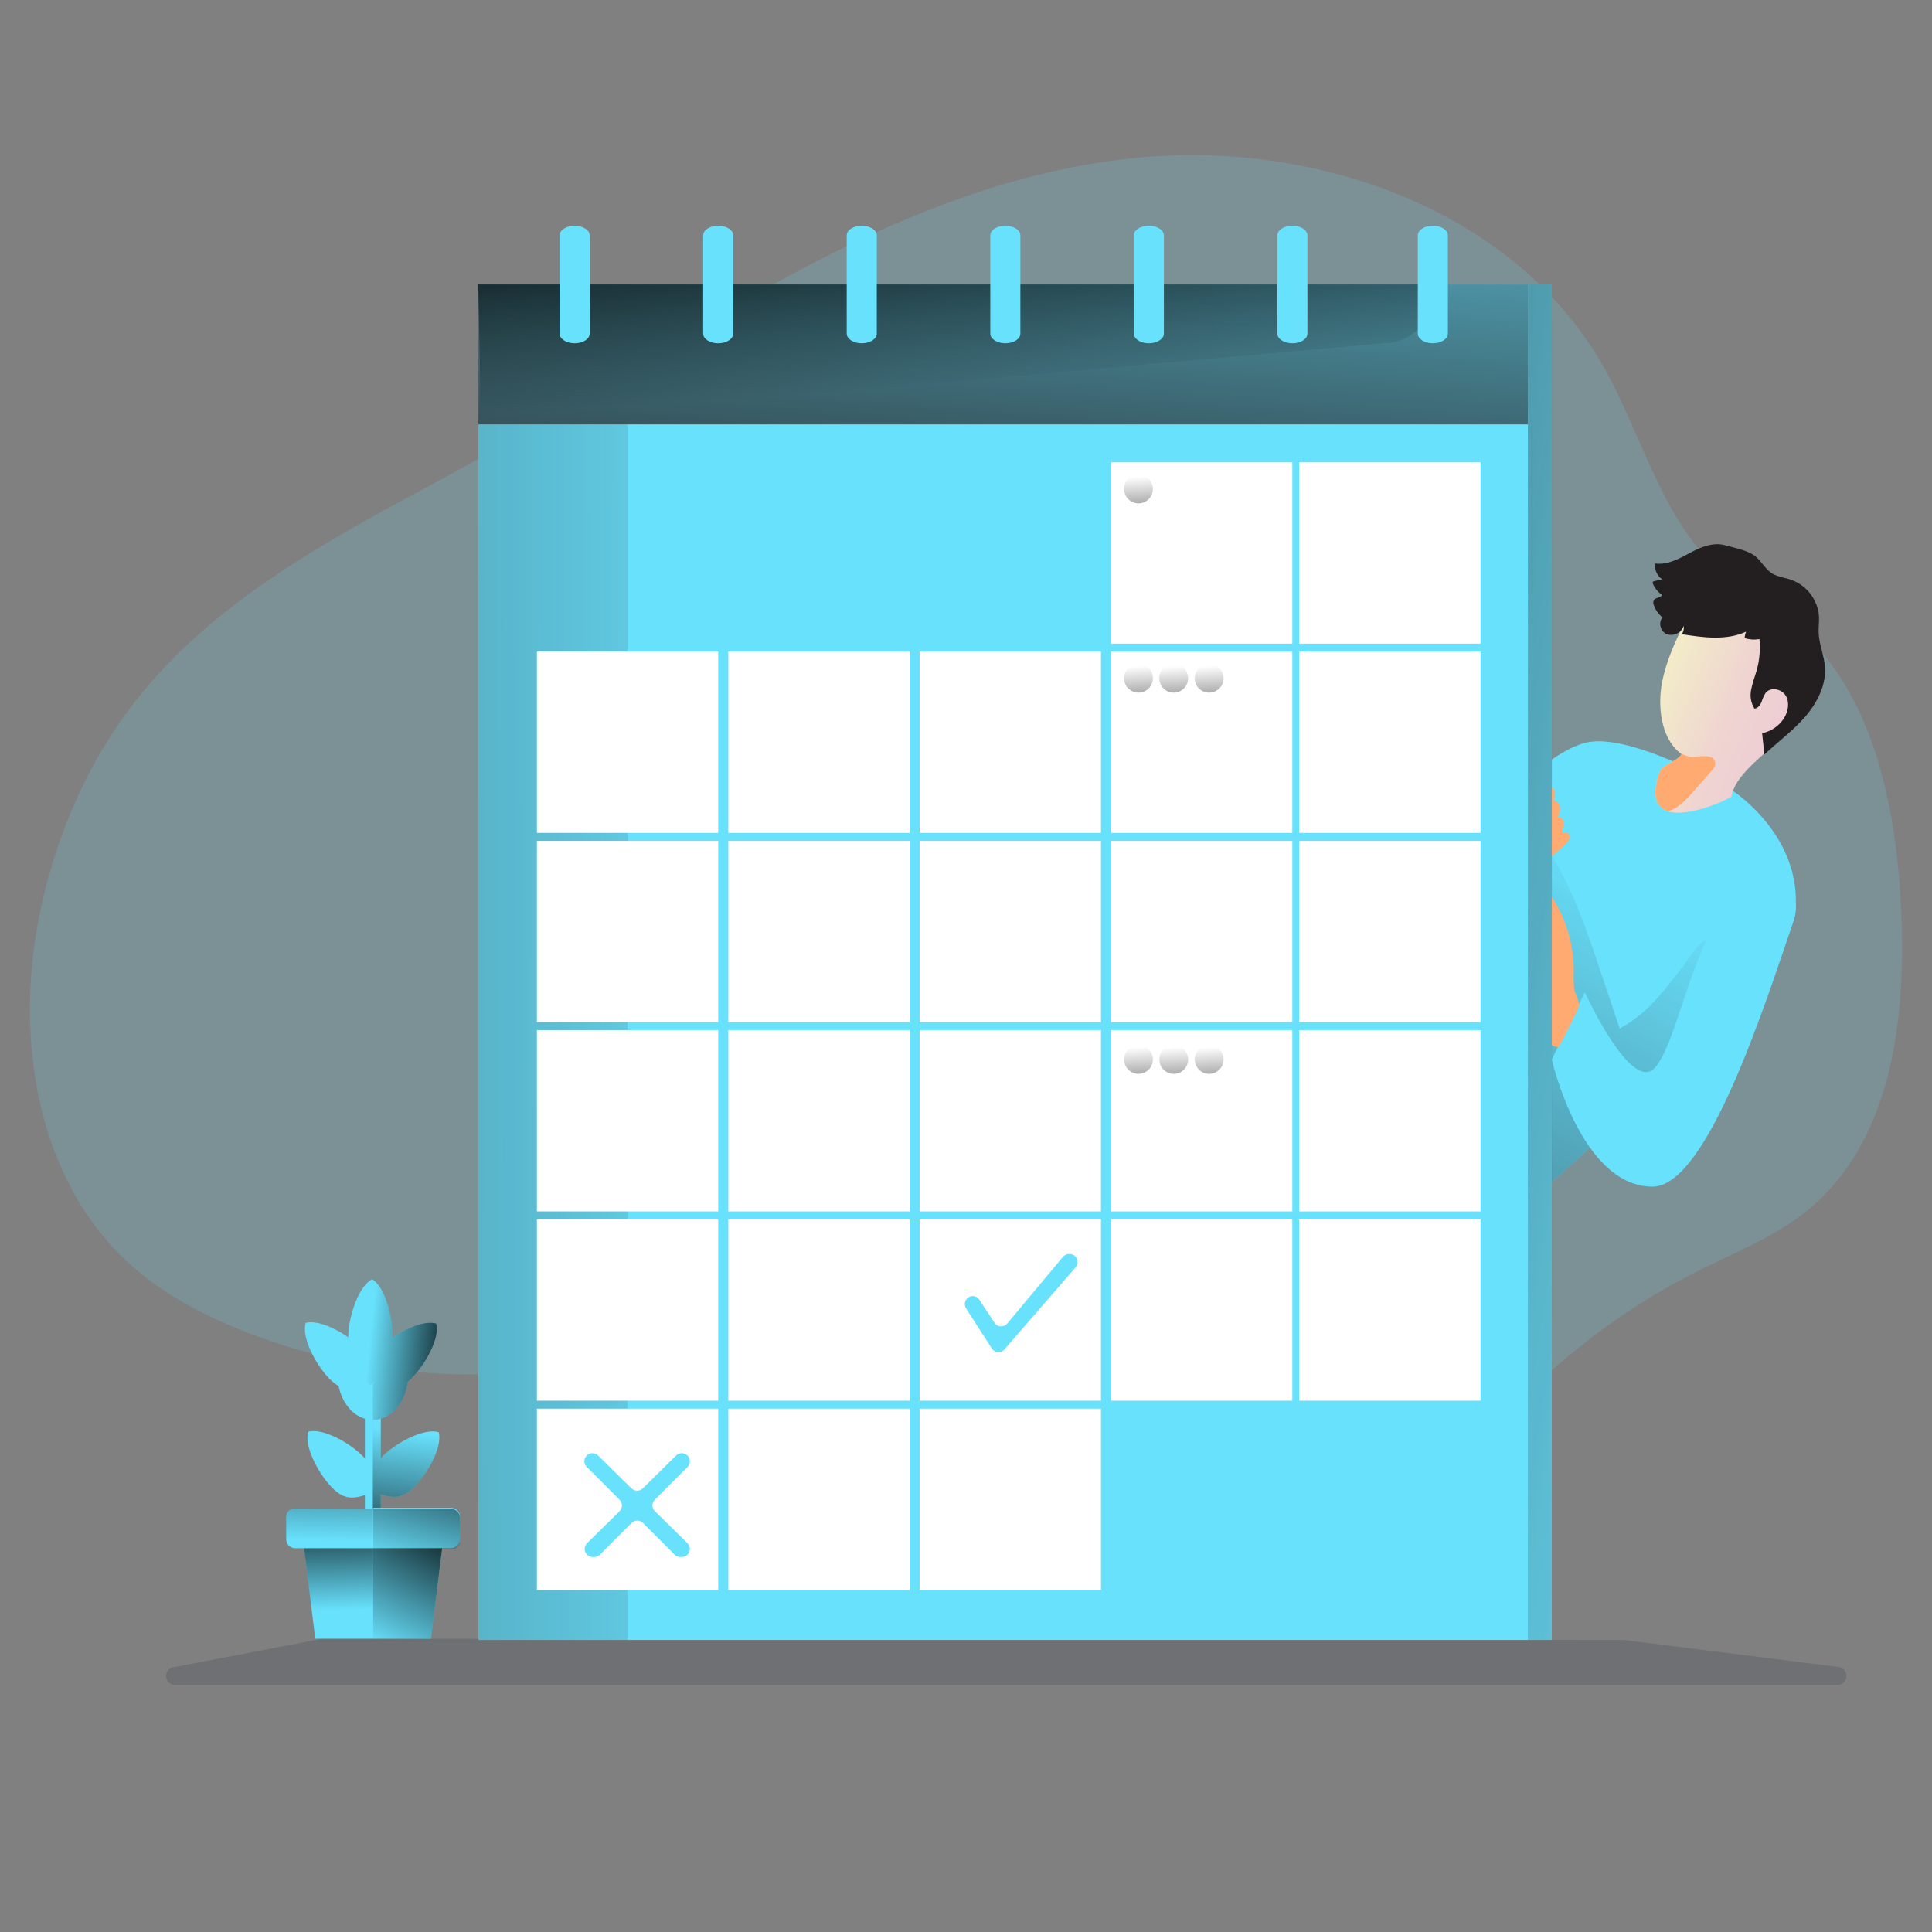 <svg transform="scale(1)" id="Kofgf1IWFE" xmlns="http://www.w3.org/2000/svg" xmlns:xlink="http://www.w3.org/1999/xlink" viewBox="0 0 500 500" class="pbimage_pbimage__wrapper__image__0LEis false"><rect x="0" y="0" width="500" height="500" fill="#808080" stroke="none"/><title>Calendar</title><defs><style> .cls-1{fill:url(#linear-gradient-Kofgf1IWFE);} .cls-1, .cls-2, .cls-3, .cls-4, .cls-5, .cls-6, .cls-7, .cls-8, .cls-9, .cls-10, .cls-11, .cls-12, .cls-13, .cls-14, .cls-15, .cls-16, .cls-17, .cls-18, .cls-19, .cls-20, .cls-21, .cls-22, .cls-23, .cls-24, .cls-25{stroke-width:0px;} .cls-2, .cls-13{isolation:isolate;opacity:.18;} .cls-2, .cls-25{fill:#68e1fd;} .cls-3{fill:url(#linear-gradient-11-Kofgf1IWFE);} .cls-4{fill:url(#linear-gradient-12-Kofgf1IWFE);} .cls-5{fill:url(#linear-gradient-13-Kofgf1IWFE);} .cls-6{fill:url(#linear-gradient-10-Kofgf1IWFE);} .cls-7{fill:url(#linear-gradient-17-Kofgf1IWFE);} .cls-8{fill:url(#linear-gradient-16-Kofgf1IWFE);} .cls-9{fill:url(#linear-gradient-19-Kofgf1IWFE);} .cls-10{fill:url(#linear-gradient-15-Kofgf1IWFE);} .cls-11{fill:url(#linear-gradient-18-Kofgf1IWFE);} .cls-12{fill:url(#linear-gradient-14-Kofgf1IWFE);} .cls-13{fill:#1d2741;} .cls-14{fill:url(#linear-gradient-4-Kofgf1IWFE);} .cls-15{fill:url(#linear-gradient-2-Kofgf1IWFE);} .cls-16{fill:url(#linear-gradient-3-Kofgf1IWFE);} .cls-17{fill:url(#linear-gradient-8-Kofgf1IWFE);} .cls-18{fill:url(#linear-gradient-9-Kofgf1IWFE);} .cls-19{fill:url(#linear-gradient-7-Kofgf1IWFE);} .cls-20{fill:url(#linear-gradient-5-Kofgf1IWFE);} .cls-21{fill:url(#linear-gradient-6-Kofgf1IWFE);} .cls-22{fill:#231f20;} .cls-23{fill:#fff;} .cls-24{fill:#ffaa71;}
 .cls-2, .cls-25{fill:#68E1FD;}
 .cls-24{fill:#FFAA71;}
 .cls-23{fill:#FFFFFF;}
 .cls-22{fill:#231F20;}
 .cls-13{fill:#1D2741;}</style><linearGradient id="linear-gradient-Kofgf1IWFE" x1="21.49" y1="1384.82" x2="-91.9" y2="1171.46" gradientTransform="translate(409 1612.94) scale(1 -1)" gradientUnits="userSpaceOnUse"><stop offset="0" stop-color="#231f20" stop-opacity="0" style="stop-color: rgb(35, 31, 32);"></stop><stop offset="1" stop-color="#231f20" style="stop-color: rgb(35, 31, 32);"></stop></linearGradient><linearGradient id="linear-gradient-2-Kofgf1IWFE" x1="65.05" y1="1418.4" x2="3.49" y2="1442.41" gradientTransform="translate(409 1612.94) scale(1 -1)" gradientUnits="userSpaceOnUse"><stop offset="0" stop-color="#ecc4d7" style="stop-color: rgb(236, 196, 215);"></stop><stop offset=".16" stop-color="#edcbd5" style="stop-color: rgb(237, 203, 213);"></stop><stop offset=".42" stop-color="#efd4d1" style="stop-color: rgb(239, 212, 209);"></stop><stop offset=".7" stop-color="#f2eac9" style="stop-color: rgb(242, 234, 201);"></stop></linearGradient><linearGradient id="linear-gradient-3-Kofgf1IWFE" x1="-132.15" y1="1618.82" x2="-144.78" y2="1445.45" xlink:href="#linear-gradient-Kofgf1IWFE"></linearGradient><linearGradient id="linear-gradient-4-Kofgf1IWFE" x1="-164.13" y1="-888.45" x2="-161.14" y2="-842.15" gradientTransform="translate(409 942.5)" gradientUnits="userSpaceOnUse"><stop offset="0" stop-color="#000" style="stop-color: rgb(0, 0, 0);"></stop><stop offset=".1" stop-color="#000" stop-opacity=".77" style="stop-color: rgb(0, 0, 0);"></stop><stop offset=".99" stop-color="#000" stop-opacity="0" style="stop-color: rgb(0, 0, 0);"></stop></linearGradient><linearGradient id="linear-gradient-5-Kofgf1IWFE" x1="-197.64" y1="1345.98" x2="-576.36" y2="1344.86" xlink:href="#linear-gradient-Kofgf1IWFE"></linearGradient><linearGradient id="linear-gradient-6-Kofgf1IWFE" x1="478.94" y1="261.53" x2="176.45" y2="214.47" gradientTransform="matrix(1,0,0,1,0,0)" xlink:href="#linear-gradient-Kofgf1IWFE"></linearGradient><linearGradient id="linear-gradient-7-Kofgf1IWFE" x1="-114.57" y1="1489.55" x2="-113.32" y2="1470.63" xlink:href="#linear-gradient-Kofgf1IWFE"></linearGradient><linearGradient id="linear-gradient-8-Kofgf1IWFE" x1="-114.57" y1="1440.56" x2="-113.32" y2="1421.63" xlink:href="#linear-gradient-Kofgf1IWFE"></linearGradient><linearGradient id="linear-gradient-9-Kofgf1IWFE" x1="-105.45" y1="1440.56" x2="-104.21" y2="1421.63" xlink:href="#linear-gradient-Kofgf1IWFE"></linearGradient><linearGradient id="linear-gradient-10-Kofgf1IWFE" x1="-96.28" y1="1440.56" x2="-95.04" y2="1421.63" xlink:href="#linear-gradient-Kofgf1IWFE"></linearGradient><linearGradient id="linear-gradient-11-Kofgf1IWFE" x1="-114.57" y1="1341.9" x2="-113.33" y2="1322.97" xlink:href="#linear-gradient-Kofgf1IWFE"></linearGradient><linearGradient id="linear-gradient-12-Kofgf1IWFE" x1="-105.45" y1="1341.9" x2="-104.21" y2="1322.97" xlink:href="#linear-gradient-Kofgf1IWFE"></linearGradient><linearGradient id="linear-gradient-13-Kofgf1IWFE" x1="-96.28" y1="1341.9" x2="-95.04" y2="1322.97" xlink:href="#linear-gradient-Kofgf1IWFE"></linearGradient><linearGradient id="linear-gradient-14-Kofgf1IWFE" x1="-308.16" y1="-536.96" x2="-304.04" y2="-572.44" gradientTransform="translate(409 942.5)" gradientUnits="userSpaceOnUse"><stop offset=".1" stop-color="#000" stop-opacity=".77" style="stop-color: rgb(0, 0, 0);"></stop><stop offset=".99" stop-color="#000" stop-opacity="0" style="stop-color: rgb(0, 0, 0);"></stop></linearGradient><linearGradient id="linear-gradient-15-Kofgf1IWFE" x1="-292.61" y1="-591.27" x2="-313.71" y2="-593.32" xlink:href="#linear-gradient-14-Kofgf1IWFE"></linearGradient><linearGradient id="linear-gradient-16-Kofgf1IWFE" x1="-319.68" y1="-590.57" x2="-320.41" y2="-543.22" gradientTransform="translate(409 942.5)" gradientUnits="userSpaceOnUse"><stop offset=".36" stop-color="#000" stop-opacity=".77" style="stop-color: rgb(0, 0, 0);"></stop><stop offset=".99" stop-color="#000" stop-opacity="0" style="stop-color: rgb(0, 0, 0);"></stop></linearGradient><linearGradient id="linear-gradient-17-Kofgf1IWFE" x1="-321.63" y1="-550.71" x2="-320.88" y2="-525.57" xlink:href="#linear-gradient-4-Kofgf1IWFE"></linearGradient><linearGradient id="linear-gradient-18-Kofgf1IWFE" x1="-295.89" y1="-547.07" x2="-312.14" y2="-516.64" xlink:href="#linear-gradient-4-Kofgf1IWFE"></linearGradient><linearGradient id="linear-gradient-19-Kofgf1IWFE" x1="-294.98" y1="-569.14" x2="-304.5" y2="-536.27" xlink:href="#linear-gradient-14-Kofgf1IWFE"></linearGradient></defs><path class="cls-2" id="background" d="M112.95,124.74c-28.63,15.29-58.13,31.31-78.08,56.92-11.98,15.4-19.97,33.73-24.17,52.8-7.2,32.55-1.87,70.3,22.91,92.68,8.62,7.83,19.17,13.35,30.04,17.59,22.54,8.78,46.78,12.37,70.9,10.51,19.81-1.55,39.58-6.76,59.29-4.28,24.04,3.02,45.03,17.08,67.42,26.34,27.83,11.46,58.13,15.59,88.01,12,7.53-.92,15.16-2.38,21.78-6.08,7.87-4.4,13.69-11.58,19.89-18.14,13.98-14.86,30.47-27.14,48.72-36.27,9.57-4.79,19.71-8.76,28.02-15.5,21.88-17.71,25.63-49.39,24.36-77.49-1.27-28.1-7.61-59.11-30.09-76.18-5.02-3.81-10.67-6.76-15.54-10.77-16.23-13.38-21.09-35.78-31.49-54.09-23.32-40.94-75.34-58.87-122.18-53.8-67.12,7.26-122.09,52.93-179.79,83.75Z"></path><path class="cls-13" id="shadow" d="M83.34,424.12l-38.04,7.29c-1.29.01-2.32,1.07-2.31,2.36.01,1.29,1.07,2.32,2.36,2.31.11,0,.22,0,.33-.03h429.75c1.28.05,2.37-.95,2.42-2.23.05-1.23-.87-2.29-2.1-2.41l-55.45-6.98h-.32l-336.16-.33c-.16-.01-.32,0-.48.01Z"></path><g id="character"><path class="cls-25" d="M464.61,236.11c-.61,5.64-7.57,15.1-17.19,25.74-13.44,14.83-32.07,31.93-45.81,44.07v-109.34c3.51-2.46,7.11-4.28,10.37-4.65,12.12-1.37,36.59,12.81,36.59,12.81,0,0,18.08,11.77,16.04,31.37Z"></path><path class="cls-1" d="M447.42,261.85c-15.77,17.4-38.68,37.93-52.46,49.88-1.03-1.64-1.23-3.87-1.33-5.88-.36-10.07-.28-20.16-.19-30.24.09-9.79.17-19.57.79-29.34.58-9.1,1.7-18.4,5.86-26.53.94.84,1.72,1.85,2.29,2.97,5.25,9.01,8.56,18.95,11.88,28.82,1.64,4.86,3.28,9.75,4.92,14.65,3.68-2.02,6.96-4.68,9.7-7.86,2.52-2.79,4.77-5.81,7.08-8.77,1.62-2.07,4.77-7.96,7.29-5.74,4.09,3.56,4.42,11.71,4.16,18.03Z"></path><path class="cls-15" d="M464.16,173.91c-1.04,4.26.35,10.16-1.62,14.07-3.32,6.57-13.01,10.92-14.44,18.13-.09.42-10.88,5.62-16.44,3.84-2.91-.92-4.39-3.76-2.15-10.18.7-1.99,4.64-2.73,5.7-4.58l-.22-.17c-5.38-4.07-5.97-12.68-4.85-18.43,1.11-5.75,3.67-11.27,6.41-16.53,2.11-4.05,6.87-6.24,11.43-6.17,5.74.1,11.79,2.39,14.78,7.29,2.28,3.73,2.45,8.46,1.41,12.72Z"></path><path class="cls-22" d="M437.66,142.94c-2.94,1.55-6.06,3.38-9.35,2.88-.17,1.61.54,3.18,1.87,4.11l-2.04.46c-.17.01-.33.1-.42.24-.05.15-.03.31.05.45.5,1.17,1.33,2.18,2.38,2.9-.36.78-1.68.61-2.14,1.33-.19.42-.19.91,0,1.33.46,1.24,1.23,2.33,2.25,3.16-1.22,1.33-.46,3.78,1.23,4.38,1.8.5,3.68-.48,4.28-2.25.08.77-.1,1.54-.5,2.2,5.56.88,11.51,1.7,16.63-.66-.24.53-.37,1.1-.38,1.68,1.24.39,2.55.47,3.82.24.27,2.73.02,5.49-.72,8.13-.46,1.64-1.11,3.24-1.41,4.91-.38,1.7-.08,3.48.84,4.96.88-.08,1.51-.91,1.84-1.72.24-.85.61-1.66,1.09-2.4,1.33-1.55,4.09-.98,5.15.74s.66,4.03-.36,5.76c-1.28,2.06-3.35,3.5-5.73,3.98.19,1.85.39,3.7.58,5.54,3.49-3.32,7.41-6.16,10.55-9.79,3.14-3.63,5.52-8.27,5.12-13.06-.25-2.95-1.53-5.76-1.63-8.72-.05-1.33.15-2.69.1-4.03-.25-4.36-3.08-8.16-7.2-9.64-1.69-.58-3.55-.74-5.05-1.72-1.86-1.21-2.83-3.46-4.68-4.69-1.99-1.33-5.08-1.87-7.39-2.53-3.01-.84-6.14.43-8.79,1.82Z" fill="#231F20"></path><path class="cls-24" d="M395.94,205.69c-.48.29-.81.77-.92,1.33.05.59.49,1.07,1.07,1.18.57.1,1.15.07,1.7-.08l3.37-.66c-1.82,1.02-3.33,2.51-4.37,4.31-.25.43-.23.96.06,1.36.45.57,1.21.34,1.82.11l2.92-1.17-1.99,1.93c-.62.56-1.16,1.19-1.6,1.9-.19.33-.34.68-.42,1.05-.11.49.18.97.66,1.1.15.05.31.05.46,0,1.22-.35,2.35-.94,3.32-1.75-.72,1.01-1.52,1.96-2.39,2.83-.88.88-1.37,2.07-1.38,3.32,0,.13.05.26.13.37.1.1.23.16.36.17,1.08.18,2.06-.61,2.88-1.33l3-2.73c.48-.4.91-.86,1.27-1.37.2-.3.31-.64.32-1-.06-.73-.7-1.27-1.43-1.21h0c-.21.02-.42.09-.6.21.09-.58.31-1.11.45-1.68.17-.56.13-1.15-.11-1.68-.27-.54-.9-.78-1.46-.55.35-.69.58-1.44.66-2.21.07-.79-.3-1.56-.97-1.99-.18-.07-.35-.18-.49-.31-.27-.32-.05-.79.06-1.19.36-1-.15-2.11-1.15-2.47,0,0,0,0,0,0h0c-.27-.09-.55-.13-.84-.11-1.71.18-3.14,1.25-4.4,2.33Z" fill="#FFAA71"></path><path class="cls-25" d="M450.35,230.6c7.63-6.74,17.07-1.63,13.75,7.99-7.17,20.82-22.18,68.51-36.43,68.51-18.57,0-26.08-32.93-26.08-32.93l8.57-17.36s12.13,26.61,18.24,19.41c6.11-7.2,9.72-34.48,21.59-45.32l.35-.31Z"></path><path class="cls-24" d="M407.37,255.68c-.11-1.54-.14-3.09-.08-4.64-.04-6.75-2.03-13.35-5.74-19-.39.56-.56,1.25-.47,1.92l.1,17.61c.06,1.46-.04,2.92-.29,4.36-.23,1.05-.61,2.05-.91,3.08-.63,2.15-.86,4.4-.66,6.63.06,1.2.38,2.37.95,3.43.59,1.07,1.66,1.78,2.86,1.94.39,0,1.99-3.32,2.22-3.77.71-1.33,1.37-2.66,1.99-4.01.46-1.02,1.43-2.53,1.26-3.67-.19-1.29-1.07-2.47-1.23-3.89Z" fill="#FFAA71"></path><path class="cls-24" d="M442.81,199.68c-1.6,1.8-3.2,3.61-4.8,5.42-1.23,1.54-2.68,2.89-4.32,3.98-.64.38-1.32.67-2.03.88-2.91-.92-4.39-3.76-2.15-10.18.7-1.99,4.64-2.73,5.7-4.58l-.22-.17c.76.36,1.57.62,2.39.78,1.72.26,5.97-1.08,6.49,1.47.19.88-.44,1.71-1.07,2.39Z" fill="#FFAA71"></path></g><g id="calendar"><rect class="cls-25" x="123.79" y="73.63" width="271.63" height="314.59"></rect><rect class="cls-16" x="123.79" y="73.63" width="271.63" height="314.59"></rect><path class="cls-14" d="M358.09,88.83l-234.3,21c1.05,0,0-29.18,0-36.21h247.03v2.47c0,7.03-5.7,12.74-12.73,12.74Z"></path><rect class="cls-25" x="123.79" y="109.83" width="271.63" height="314.59"></rect><rect class="cls-20" x="123.79" y="109.83" width="38.62" height="314.59"></rect><rect class="cls-23" x="138.95" y="168.63" width="46.92" height="46.92"></rect><rect class="cls-23" x="188.48" y="168.63" width="46.92" height="46.92"></rect><rect class="cls-23" x="238.01" y="168.63" width="46.92" height="46.92"></rect><rect class="cls-23" x="287.53" y="168.63" width="46.92" height="46.92"></rect><rect class="cls-23" x="138.95" y="217.61" width="46.92" height="46.92"></rect><rect class="cls-23" x="188.48" y="217.61" width="46.92" height="46.92"></rect><rect class="cls-23" x="238.01" y="217.61" width="46.92" height="46.92"></rect><rect class="cls-23" x="287.53" y="217.61" width="46.92" height="46.92"></rect><rect class="cls-23" x="138.95" y="266.59" width="46.92" height="46.92"></rect><rect class="cls-23" x="188.48" y="266.59" width="46.92" height="46.92"></rect><rect class="cls-23" x="238.01" y="266.59" width="46.92" height="46.92"></rect><rect class="cls-23" x="287.53" y="266.59" width="46.92" height="46.92"></rect><rect class="cls-23" x="138.95" y="315.57" width="46.92" height="46.92"></rect><rect class="cls-23" x="188.48" y="315.57" width="46.92" height="46.92"></rect><rect class="cls-23" x="238.01" y="315.57" width="46.92" height="46.92"></rect><rect class="cls-23" x="287.53" y="315.57" width="46.92" height="46.92"></rect><rect class="cls-23" x="138.95" y="364.56" width="46.92" height="46.92"></rect><rect class="cls-23" x="188.48" y="364.56" width="46.92" height="46.92"></rect><rect class="cls-23" x="238.01" y="364.56" width="46.92" height="46.92"></rect><rect class="cls-23" x="336.23" y="168.63" width="46.92" height="46.92"></rect><rect class="cls-23" x="336.23" y="119.65" width="46.92" height="46.92"></rect><rect class="cls-23" x="287.53" y="119.65" width="46.92" height="46.92"></rect><rect class="cls-23" x="336.23" y="217.61" width="46.92" height="46.92"></rect><rect class="cls-23" x="336.23" y="266.59" width="46.92" height="46.92"></rect><rect class="cls-23" x="336.23" y="315.57" width="46.92" height="46.92"></rect><path class="cls-25" d="M144.83,60.91v25.44c0,1.37,1.74,2.49,3.89,2.49h0c2.15,0,3.89-1.11,3.89-2.49v-25.44c0-1.37-1.74-2.49-3.89-2.49h0c-2.14,0-3.89,1.11-3.89,2.49Z"></path><path class="cls-25" d="M181.98,60.91v25.44c0,1.37,1.74,2.49,3.89,2.49h0c2.15,0,3.89-1.11,3.89-2.49v-25.44c0-1.37-1.74-2.49-3.89-2.49h0c-2.15,0-3.89,1.11-3.89,2.49Z"></path><path class="cls-25" d="M219.13,60.91v25.44c0,1.37,1.74,2.49,3.89,2.49h0c2.15,0,3.89-1.11,3.89-2.49v-25.44c0-1.37-1.74-2.49-3.89-2.49h0c-2.15,0-3.89,1.11-3.89,2.49Z"></path><path class="cls-25" d="M256.29,60.91v25.44c0,1.37,1.74,2.49,3.89,2.49h0c2.14,0,3.89-1.11,3.89-2.49v-25.44c0-1.37-1.74-2.49-3.89-2.49h0c-2.15,0-3.89,1.11-3.89,2.49Z"></path><path class="cls-25" d="M293.43,60.91v25.44c0,1.37,1.74,2.49,3.89,2.49h0c2.14,0,3.89-1.11,3.89-2.49v-25.44c0-1.37-1.74-2.49-3.89-2.49h0c-2.15,0-3.89,1.11-3.89,2.49Z"></path><path class="cls-25" d="M330.58,60.91v25.44c0,1.37,1.74,2.49,3.89,2.49h0c2.15,0,3.89-1.11,3.89-2.49v-25.44c0-1.37-1.74-2.49-3.89-2.49h0c-2.14,0-3.89,1.11-3.89,2.49Z"></path><path class="cls-25" d="M366.93,60.91v25.44c0,1.37,1.74,2.49,3.89,2.49h0c2.15,0,3.89-1.11,3.89-2.49v-25.44c0-1.37-1.74-2.49-3.89-2.49h0c-2.14,0-3.89,1.11-3.89,2.49Z"></path><rect class="cls-25" x="395.42" y="73.63" width="6.18" height="350.79"></rect><rect class="cls-21" x="395.43" y="73.62" width="6.18" height="350.8"></rect><path class="cls-19" d="M298.37,126.53c0,2.06-1.66,3.74-3.73,3.74-2.06,0-3.74-1.66-3.74-3.73,0-2.06,1.66-3.74,3.73-3.74h0c2.06,0,3.73,1.67,3.74,3.73Z"></path><path class="cls-17" d="M298.37,175.51c0,2.06-1.66,3.74-3.73,3.74s-3.74-1.66-3.74-3.73c0-2.06,1.66-3.74,3.73-3.74h0c2.06,0,3.73,1.67,3.74,3.73Z"></path><path class="cls-18" d="M307.49,175.51c0,2.06-1.66,3.74-3.73,3.74s-3.74-1.66-3.74-3.73c0-2.06,1.66-3.74,3.73-3.74h0c2.06,0,3.73,1.67,3.74,3.73Z"></path><path class="cls-6" d="M316.66,175.51c0,2.06-1.66,3.74-3.73,3.74s-3.74-1.66-3.74-3.73c0-2.06,1.66-3.74,3.73-3.74h0c2.06,0,3.73,1.67,3.74,3.73Z"></path><path class="cls-3" d="M298.37,274.18c0,2.06-1.67,3.73-3.73,3.73s-3.73-1.67-3.73-3.73,1.67-3.73,3.73-3.73h0c2.06,0,3.73,1.67,3.73,3.73h0Z"></path><path class="cls-4" d="M307.49,274.18c0,2.06-1.67,3.73-3.73,3.73s-3.73-1.67-3.73-3.73,1.67-3.73,3.73-3.73h0c2.06,0,3.73,1.67,3.73,3.73h0Z"></path><path class="cls-5" d="M316.66,274.18c0,2.06-1.67,3.73-3.73,3.73s-3.73-1.67-3.73-3.73,1.67-3.73,3.73-3.73h0c2.06,0,3.73,1.67,3.73,3.73h0Z"></path><path class="cls-25" d="M249.98,338.57l6.68,10.39c.62.96,1.91,1.24,2.87.62.16-.11.31-.24.44-.39l18.41-21.22c.75-.86.66-2.17-.2-2.92-.38-.33-.86-.51-1.36-.51h-.15c-.61,0-1.2.27-1.59.74l-14.4,17.24c-.73.87-2.03,1-2.9.27-.16-.13-.3-.29-.41-.46l-3.92-5.97c-.45-.67-1.24-1.03-2.04-.91h0c-1.12.19-1.88,1.26-1.69,2.38.04.25.13.49.26.71v.03Z"></path><path class="cls-25" d="M169.49,391.09l8.42,8.28c.82.81.83,2.14.02,2.96-.39.4-.93.62-1.49.62h-.36c-.56,0-1.09-.22-1.49-.61l-8.19-8.2c-.82-.82-2.14-.82-2.96,0l-8.19,8.2c-.39.39-.92.61-1.48.61h-.36c-1.16,0-2.1-.94-2.1-2.09,0-.56.22-1.1.62-1.49l8.42-8.28c.81-.81.81-2.13,0-2.94h0l-8.5-8.5c-.82-.82-.81-2.15,0-2.96.39-.39.92-.61,1.47-.61h0c.55,0,1.07.21,1.47.6l8.62,8.5c.82.8,2.12.8,2.94,0l8.62-8.5c.39-.38.92-.6,1.47-.6h0c1.16,0,2.1.94,2.1,2.09,0,.55-.22,1.09-.61,1.48l-8.5,8.5c-.8.82-.78,2.14.04,2.94h.03Z"></path></g><g id="plant"><polygon class="cls-25" points="94.44 365.05 96.5 365.05 97.52 411.51 96.5 403.85 94.44 403.85 94.44 365.05"></polygon><path class="cls-25" d="M96.5,381.98v.05c0,1.45-.52,2.9-1.07,4.64-3.62,1.05-6.03,1.89-9.59-1.78-3.55-3.67-7.22-10.78-6.06-14.36,3.62-1.05,10.68,2.77,14.24,6.44,1.84,1.88,2.47,3.45,2.48,5.01Z"></path><path class="cls-25" d="M107.1,384.92c-3.26,3.16-5.56,2.74-8.55,1.78v17.15h-2.06v-38.81h2.06v12.34c.19-.21.4-.42.62-.66,3.67-3.55,10.78-7.23,14.36-6.06,1.05,3.64-2.77,10.7-6.44,14.26Z"></path><path class="cls-12" d="M107.1,384.92c-3.26,3.16-5.56,2.74-8.55,1.78v17.15h-2.06v-38.81h2.06v12.34c.19-.21.4-.42.62-.66,3.67-3.55,10.78-7.23,14.36-6.06,1.05,3.64-2.77,10.7-6.44,14.26Z"></path><path class="cls-25" d="M96.5,355.68h-9.18c0,6.52,4.1,11.8,9.17,11.8l2.16-5.79-2.16-6.01Z"></path><path class="cls-25" d="M96.66,357.94l-.16.11v-.66l.16.55Z"></path><path class="cls-25" d="M79.12,342.38c-1.16,3.59,2.51,10.7,6.07,14.36,3.56,3.67,5.97,2.84,9.58,1.78,1.16-3.59,2.15-6.03-1.41-9.71-3.56-3.67-10.62-7.49-14.24-6.44Z"></path><path class="cls-25" d="M106.44,356.79c-.31.3-.6.56-.9.8-.71,5.61-4.5,9.89-9.05,9.89v-9.43l.16-.11-.16-.56v.66c-.21.15-.43.28-.66.38-3.26-1.89-5.9-7.9-5.69-13.02s2.79-12.67,6.18-14.32c3.26,1.89,5.39,9.62,5.2,14.74v.38c3.76-2.58,8.62-4.56,11.39-3.66,1.03,3.63-2.8,10.68-6.47,14.24Z"></path><path class="cls-10" d="M106.44,356.79c-.31.3-.6.56-.9.8-.71,5.61-4.5,9.89-9.05,9.89v-9.43l.16-.11-.16-.56v.66c-.21.15-.43.28-.66.38-3.26-1.89-5.9-7.9-5.69-13.02s2.79-12.67,6.18-14.32c3.26,1.89,5.39,9.62,5.2,14.74v.38c3.76-2.58,8.62-4.56,11.39-3.66,1.03,3.63-2.8,10.68-6.47,14.24Z"></path><path class="cls-25" d="M96.66,357.94l-.16.11v-.66l.16.55Z"></path><polygon class="cls-25" points="78.36 397.93 81.59 424.09 96.56 424.09 102.68 409.21 96.56 397.2 78.36 397.93"></polygon><polygon class="cls-25" points="114.77 397.93 111.54 424.09 96.56 424.09 96.56 397.2 114.77 397.93"></polygon><path class="cls-25" d="M103.23,397.38l-.17.08-5.08,2.52-1.39.7h-20.22c-1.27,0-2.3-1.03-2.3-2.3v-5.85c-.01-1.14.9-2.07,2.04-2.08h.19l20.29.04,6.63,6.89Z"></path><path class="cls-8" d="M103.23,397.38l-.17.08-5.08,2.52-1.39.7h-20.22c-1.27,0-2.3-1.03-2.3-2.3v-5.85c-.01-1.14.9-2.07,2.04-2.08h.19l20.29.04,6.63,6.89Z"></path><path class="cls-25" d="M116.75,400.68h-20.19v-10.45h20.19c1.27,0,2.3,1.03,2.3,2.3v5.85c0,1.27-1.03,2.3-2.3,2.3Z"></path><polygon class="cls-7" points="96.57 400.68 96.57 424.09 81.59 424.09 78.7 400.68 96.57 400.68"></polygon><polygon class="cls-11" points="114.43 400.68 111.54 424.09 96.57 424.09 96.57 400.68 114.43 400.68"></polygon><path class="cls-9" d="M119.05,392.8v5.85c0,1.27-1.03,2.3-2.3,2.3h-20.15v-10.45h20.18c1.26.02,2.27,1.04,2.27,2.3Z"></path></g></svg>